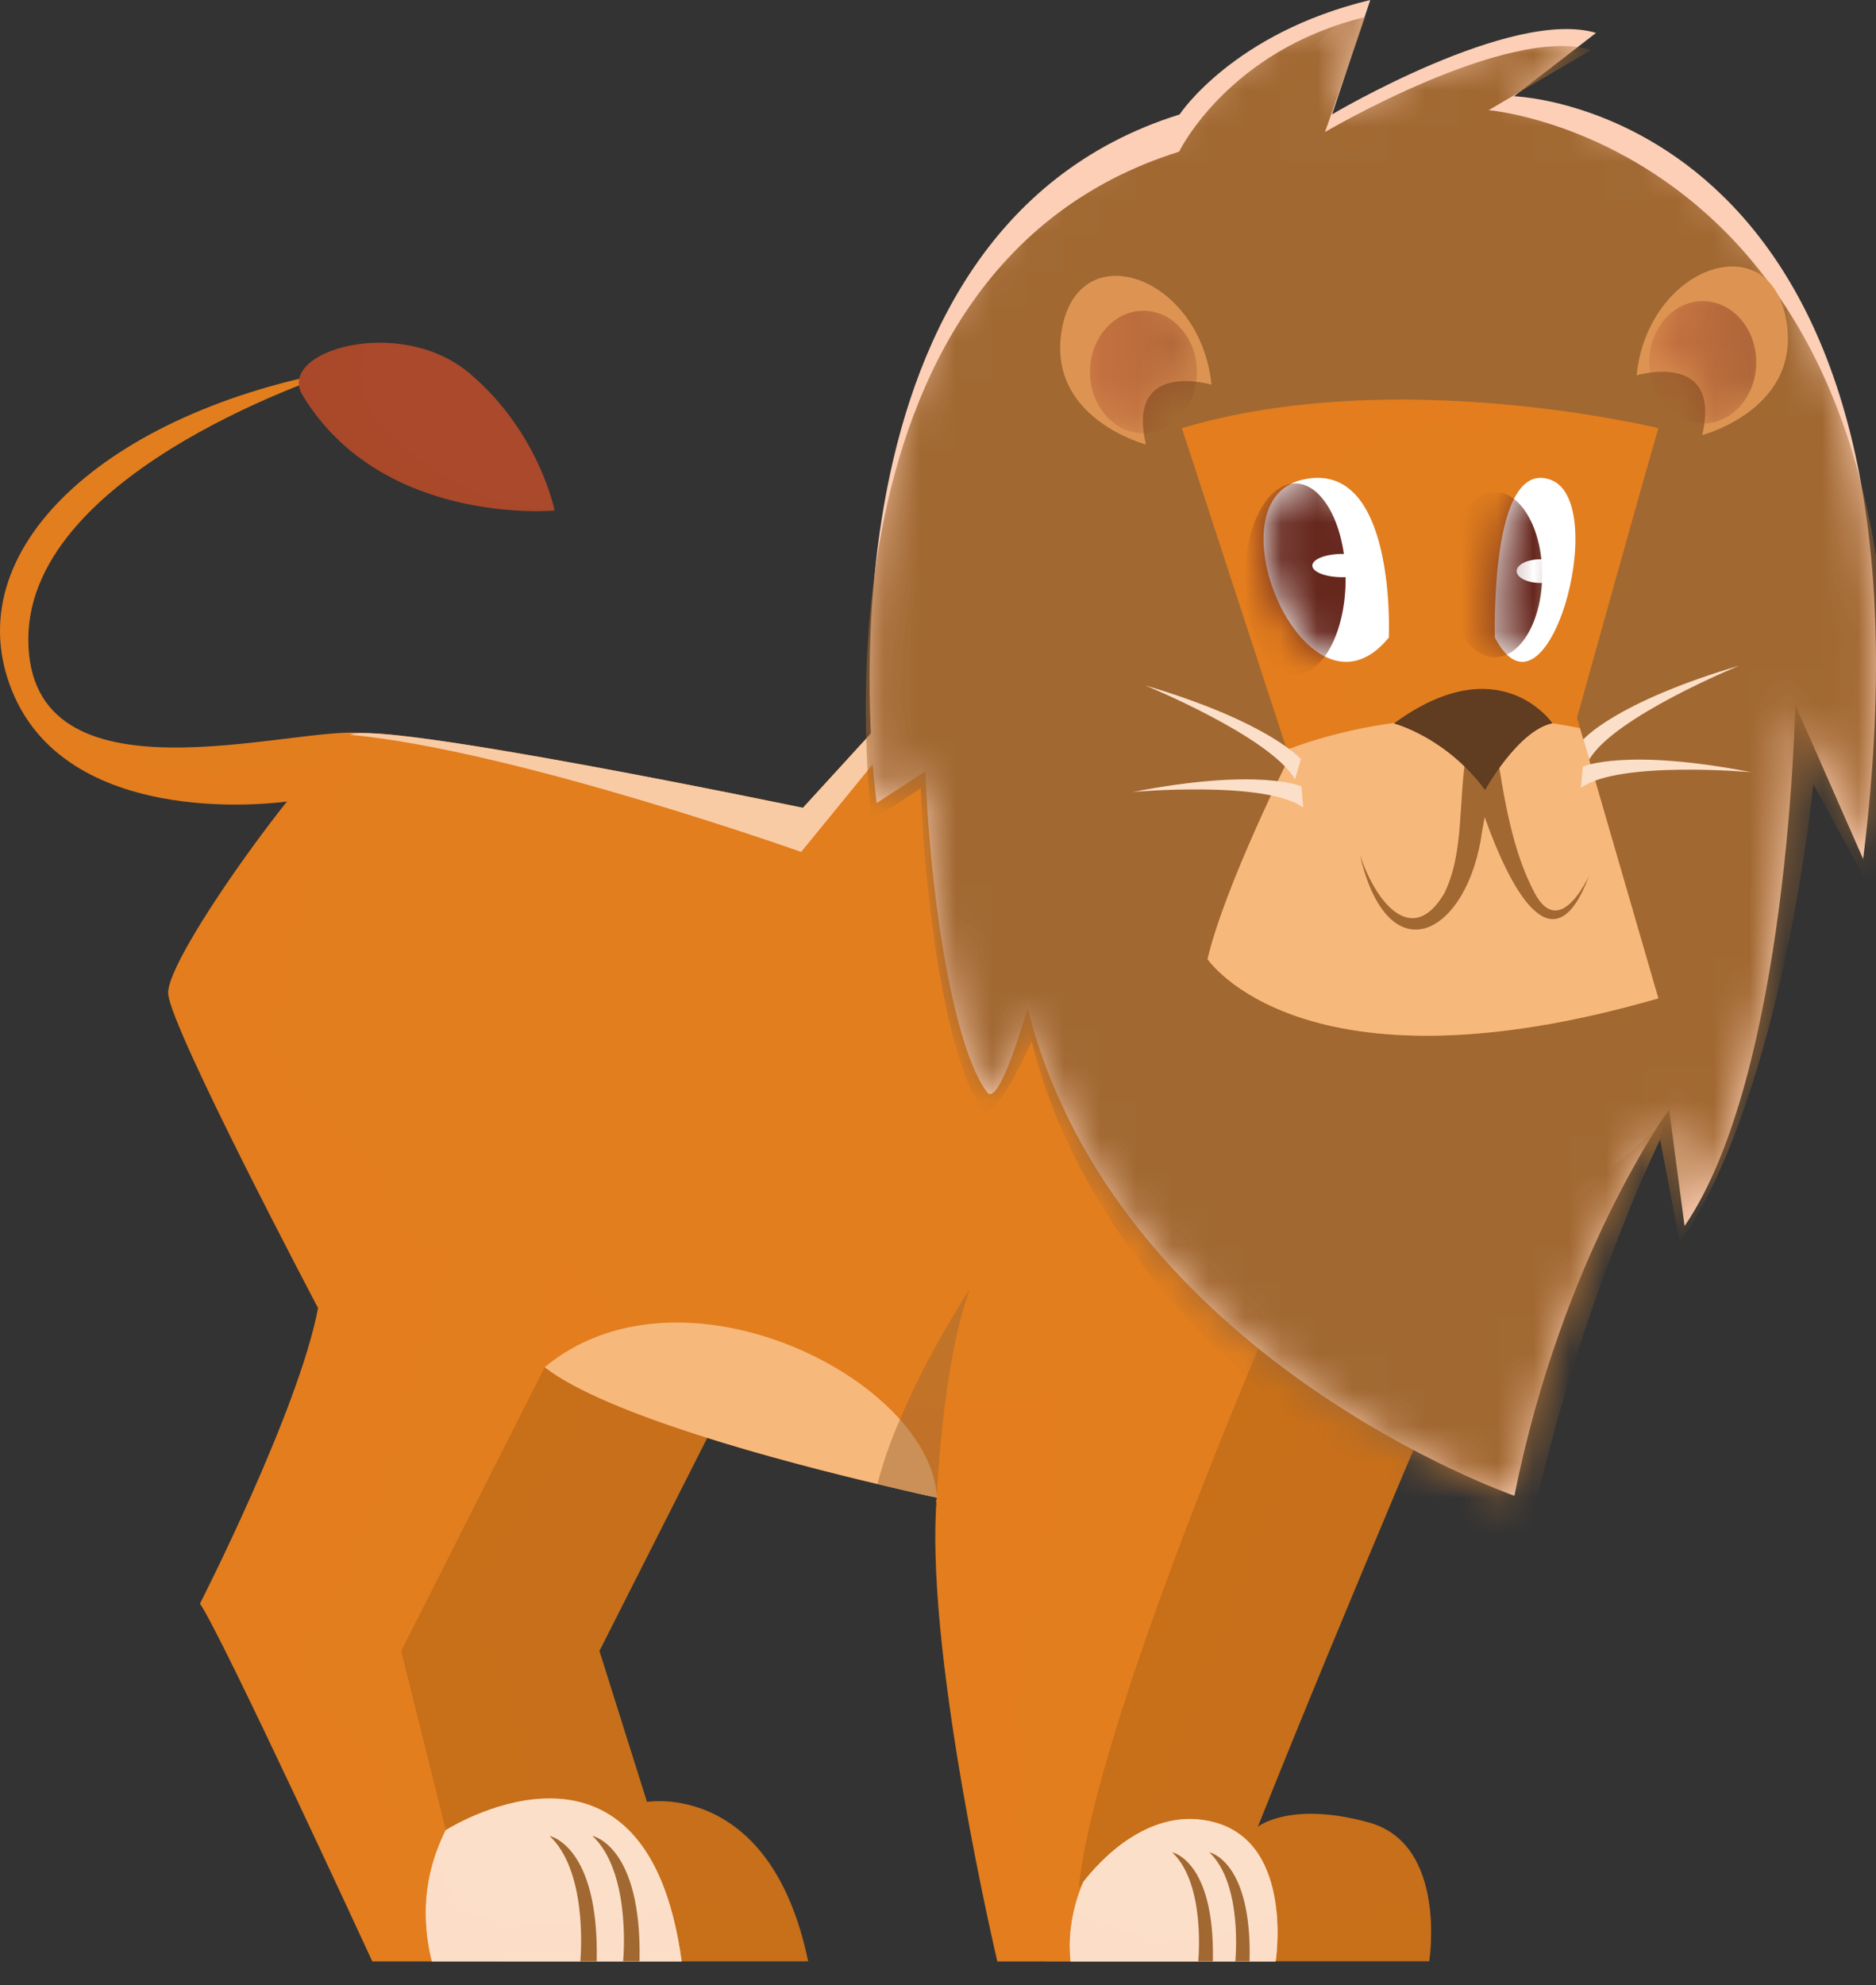 <svg width="52" height="55" viewBox="0 0 52 55" fill="none" xmlns="http://www.w3.org/2000/svg">
<rect x="0" y="0" width="52" height="55" fill="#333333" stroke="none"/>
<path d="M7.958 22.204C7.958 22.204 1.952 23.095 0.341 19.154C-1.271 15.213 3.014 11.399 9.456 10.255C9.456 10.255 0.785 12.965 0.785 17.712C0.785 22.459 8.138 20.092 10.062 20.311C10.749 20.389 7.958 22.204 7.958 22.204Z" fill="#E27E1E"/>
<path opacity="0.3" d="M5.922 21.45C4.159 21.206 0.961 20.862 0.528 18.361C0.292 16.995 0.482 15.669 1.096 14.537C0.025 15.938 -0.322 17.534 0.34 19.154C1.952 23.095 7.958 22.204 7.958 22.204C7.958 22.204 8.54 21.825 9.108 21.406C8.066 21.631 6.974 21.595 5.922 21.45Z" fill="#E27E1E"/>
<path d="M8.384 10.943C7.651 9.728 11.087 8.71 13.018 10.345C14.949 11.979 15.373 14.143 15.373 14.143C15.373 14.143 10.585 14.588 8.384 10.943Z" fill="#AA492B"/>
<path opacity="0.3" d="M13.907 13.883C12.945 13.628 12.128 13.074 11.306 12.473C10.606 11.962 9.988 11.353 10.001 10.322C10.005 10.03 10.066 9.757 10.168 9.513C8.916 9.617 7.964 10.246 8.384 10.943C10.431 14.333 14.71 14.186 15.3 14.149C14.832 14.085 14.366 14.005 13.907 13.883Z" fill="#AA492B"/>
<path d="M40.855 36.234C40.855 36.234 37.324 44.444 34.867 50.609C34.867 50.609 35.765 49.888 37.948 50.494C40.13 51.101 39.616 54.337 39.616 54.337H29.004C29.004 54.337 31.115 45.741 31.468 41.493C31.468 41.493 22.982 39.729 20.595 37.88L16.616 45.741L17.934 49.923C17.934 49.923 21.364 49.331 22.4 54.338H13.922C13.922 54.338 10.075 45.577 9.456 44.666C9.456 44.666 13.788 39.066 14.318 36.234C14.318 36.234 10.251 28.548 10.163 27.537C10.074 26.525 14.152 24.012 15.036 23.608C15.92 23.203 27.755 22.379 27.755 22.379L33.06 16.586L40.855 36.234Z" fill="#C76F1A"/>
<path opacity="0.3" d="M36.085 53.055C35.099 52.993 34.14 52.804 33.174 52.579C32.601 52.446 32.039 52.231 31.86 51.518C31.641 50.64 32.016 49.575 32.302 48.775C32.663 47.764 33.126 46.809 33.536 45.824C34.454 43.62 35.114 41.33 36.201 39.213C37.253 37.163 38.449 35.211 39.357 33.067C39.399 32.969 39.455 32.906 39.516 32.859L33.06 16.585L27.756 22.378C27.756 22.378 15.92 23.203 15.036 23.607C14.152 24.012 10.074 26.525 10.163 27.536C10.251 28.548 14.318 36.234 14.318 36.234C13.788 39.066 9.457 44.666 9.457 44.666C10.075 45.576 13.922 54.337 13.922 54.337H22.4C22.298 53.847 22.169 53.424 22.027 53.035C20.454 53.148 18.87 53.028 17.309 52.768C16.659 52.66 15.868 52.508 15.381 51.953C14.88 51.383 14.712 50.438 14.573 49.679C14.419 48.837 14.401 47.884 14.12 47.082C13.794 46.155 13.152 45.367 13.162 44.312C13.171 43.319 13.882 42.564 14.425 41.882C15.07 41.075 15.472 40.071 16.036 39.193C16.543 38.402 17.211 37.519 18.083 37.283C18.876 37.069 19.695 37.463 20.472 37.605C20.709 37.649 20.818 37.832 20.828 38.036C23.472 39.827 31.469 41.493 31.469 41.493C31.115 45.741 29.005 54.337 29.005 54.337H39.616C39.616 54.337 39.718 53.689 39.636 52.919C38.456 53.054 37.272 53.128 36.085 53.055Z" fill="#C76F1A"/>
<path d="M35.359 54.34H27.645C27.645 54.34 25.717 46.172 25.945 41.827V41.76C25.954 41.737 25.954 41.714 25.954 41.68V41.556H25.964V41.488C25.964 41.488 25.964 41.488 25.954 41.488C25.885 41.477 25.262 41.341 24.323 41.115C21.742 40.504 16.817 39.214 15.097 37.879L15.087 37.902L11.121 45.742L12.357 50.697C12.357 50.697 12.357 50.697 12.367 50.697C12.654 50.515 17.954 47.348 18.894 54.339H10.32C10.32 54.339 6.167 45.334 5.544 44.429C5.544 44.429 8.283 39.067 8.817 36.239C8.817 36.239 4.753 28.546 4.663 27.539C4.574 26.521 8.817 20.763 9.697 20.355C10.587 19.948 22.256 22.381 22.256 22.381L24.708 19.699L27.556 16.588L35.359 36.239C35.359 36.239 30.375 47.665 29.9 52.314C29.9 52.314 29.949 52.246 30.028 52.133C30.453 51.59 31.868 49.984 33.687 50.493C35.873 51.104 35.359 54.34 35.359 54.34Z" fill="#E27E1E"/>
<path opacity="0.3" d="M15.011 52.984C14.366 52.99 13.723 52.916 13.084 52.823C12.684 52.765 12.26 52.796 11.867 52.703C10.953 52.486 11.06 51.553 10.899 50.724C10.684 49.622 10.289 48.603 9.521 47.884C8.994 47.39 8.298 46.794 8.366 45.917C8.43 45.094 9.072 44.446 9.402 43.755C9.979 42.551 10.351 41.18 10.787 39.904C11.165 38.8 11.504 37.72 11.787 36.58C11.941 35.963 12.11 35.336 12.341 34.745C12.097 34.721 11.852 34.661 11.604 34.544C10.903 34.214 10.813 33.526 10.514 32.819C10.041 31.696 8.873 31.307 8.162 30.415C7.639 29.759 7.472 29 7.579 28.13C7.909 25.423 9.104 22.927 9.82 20.326C9.768 20.333 9.727 20.343 9.698 20.357C8.818 20.764 4.575 26.522 4.664 27.54C4.753 28.547 8.818 36.24 8.818 36.24C8.284 39.068 5.544 44.43 5.544 44.43C6.167 45.335 10.321 54.34 10.321 54.34H18.894C18.784 53.515 18.608 52.842 18.391 52.278C17.28 52.612 16.168 52.975 15.011 52.984Z" fill="#E27E1E"/>
<path opacity="0.3" d="M35.406 53.292C34.66 53.397 33.912 53.48 33.158 53.484C32.096 53.488 31.012 53.352 29.998 52.98C29.37 52.749 28.782 52.421 28.466 51.724C28.093 50.899 28.096 49.819 28.095 48.919C28.095 47.64 28.239 46.369 28.389 45.104C28.633 43.062 29.487 40.861 29.214 38.776C26.441 38.729 23.613 39.058 20.897 38.271C19.615 37.899 18.426 37.232 17.305 36.438C16.785 36.069 16.236 35.69 15.788 35.209C15.677 35.09 15.581 34.978 15.489 34.877C15.428 35.19 15.386 35.511 15.338 35.82C15.226 36.549 15.037 37.245 14.864 37.957C14.799 38.222 14.728 38.485 14.658 38.748L15.086 37.901L15.096 37.879C16.817 39.214 21.741 40.504 24.323 41.114C25.262 41.341 25.885 41.477 25.954 41.488C25.964 41.488 25.964 41.488 25.964 41.488V41.556H25.954V41.68C25.954 41.714 25.954 41.737 25.944 41.759V41.827C25.717 46.171 27.645 54.339 27.645 54.339H35.358C35.358 54.339 35.43 53.888 35.406 53.292Z" fill="#E27E1E"/>
<path d="M35.359 54.34H29.673C29.663 54.204 29.653 54.068 29.653 53.932C29.653 53.287 29.791 52.677 30.029 52.134C30.454 51.591 31.868 49.984 33.687 50.493C35.873 51.104 35.359 54.34 35.359 54.34Z" fill="#FCDFC8"/>
<path opacity="0.7" d="M35.078 53.158C34.657 53.429 34.159 53.569 33.683 53.649C32.341 53.873 31.005 53.541 29.774 52.925C29.7 53.249 29.653 53.584 29.653 53.933C29.653 54.069 29.663 54.204 29.673 54.34H35.359C35.359 54.34 35.461 53.682 35.376 52.904C35.285 53.002 35.184 53.09 35.078 53.158Z" fill="#FCDFC8"/>
<path d="M18.894 54.339H11.971C11.863 53.91 11.803 53.457 11.803 52.982C11.803 52.156 12.011 51.387 12.357 50.697C12.357 50.697 12.357 50.697 12.367 50.697C12.654 50.516 17.954 47.348 18.894 54.339Z" fill="#FCDFC8"/>
<path opacity="0.7" d="M14.94 53.265C14.232 53.231 13.288 53.296 12.721 52.722C12.363 52.36 12.191 51.837 12.102 51.302C11.914 51.828 11.803 52.39 11.803 52.983C11.803 53.458 11.863 53.91 11.971 54.34H18.894C18.814 53.748 18.694 53.252 18.557 52.798C17.381 53.134 16.188 53.326 14.94 53.265Z" fill="#FCDFC8"/>
<path d="M17.272 54.339C17.302 54.023 17.44 51.817 16.422 50.866C16.422 50.866 17.796 51.126 17.727 54.339H17.272Z" fill="#A16832"/>
<path d="M16.085 54.34C16.115 54.023 16.253 51.817 15.235 50.867C15.235 50.867 16.609 51.127 16.54 54.34H16.085Z" fill="#A16832"/>
<path d="M25.954 41.556H25.964C25.964 41.578 25.964 41.601 25.954 41.623V41.556Z" fill="#F7B87C"/>
<path d="M25.964 41.432V41.488C25.964 41.488 25.964 41.488 25.954 41.488C25.885 41.477 25.262 41.341 24.323 41.115C21.742 40.504 16.817 39.214 15.097 37.879C18.053 35.425 22.869 36.997 24.946 39.327C25.539 39.995 25.915 40.719 25.964 41.432Z" fill="#F7B87C"/>
<path opacity="0.5" d="M26.884 35.707C26.231 37.472 26.024 40.379 25.964 41.431C25.964 41.454 25.964 41.465 25.954 41.488C25.885 41.477 25.262 41.341 24.323 41.115C24.471 40.526 24.689 39.916 24.946 39.327C25.717 37.494 26.785 35.866 26.884 35.707Z" fill="#A16832"/>
<path d="M25.154 19.994L22.207 23.603C22.207 23.603 14.276 20.786 9.697 20.356C10.587 19.949 22.256 22.381 22.256 22.381L24.709 19.7L25.154 19.994Z" fill="#F9CBA5"/>
<path d="M36.924 3.168C36.924 3.168 41.909 0.21 44.24 0.912L41.967 2.667C41.967 2.667 54.221 3.033 51.644 23.8L49.762 19.526C49.762 19.526 49.578 29.758 46.694 33.969L46.265 30.74C46.265 30.74 43.311 34.779 41.977 41.441C41.977 41.441 30.937 37.618 28.483 27.933C28.483 27.933 27.701 30.697 27.365 30.265C26.456 29.093 25.785 24.983 25.651 21.37L24.301 22.248C24.301 22.248 22.061 6.493 32.695 3.172C32.695 3.172 34.179 0.912 37.982 0L36.924 3.168Z" fill="#FCCFB6"/>
<mask id="mask0_185_355" style="mask-type:luminance" maskUnits="userSpaceOnUse" x="24" y="0" width="28" height="42">
<path d="M36.924 3.168C36.924 3.168 41.909 0.21 44.24 0.912L41.967 2.667C41.967 2.667 54.221 3.033 51.644 23.8L49.762 19.526C49.762 19.526 49.578 29.758 46.694 33.969L46.265 30.74C46.265 30.74 43.311 34.779 41.977 41.441C41.977 41.441 30.937 37.618 28.483 27.933C28.483 27.933 27.701 30.697 27.365 30.265C26.456 29.093 25.785 24.983 25.651 21.37L24.301 22.248C24.301 22.248 22.061 6.493 32.695 3.172C32.695 3.172 34.179 0.912 37.982 0L36.924 3.168Z" fill="white"/>
</mask>
<g mask="url(#mask0_185_355)">
<path d="M36.726 3.659C36.726 3.659 41.778 0.681 44.109 1.383L41.264 3.052C41.264 3.052 54.577 4.156 52 24.923L50.264 21.721C50.264 21.721 49.447 30.229 46.563 34.44L46.016 31.572C46.016 31.572 43.585 36.492 42.252 43.154C42.252 43.154 31.048 38.539 28.594 28.853C28.594 28.853 27.57 31.168 27.234 30.735C26.325 29.564 25.655 25.454 25.52 21.841L24.17 22.719C24.17 22.719 22.049 7.526 32.683 4.204C32.683 4.204 34.047 1.383 37.851 0.471L36.726 3.659Z" fill="#A16832"/>
</g>
<mask id="mask1_185_355" style="mask-type:luminance" maskUnits="userSpaceOnUse" x="24" y="0" width="28" height="42">
<path d="M36.924 3.168C36.924 3.168 41.909 0.21 44.24 0.912L41.967 2.667C41.967 2.667 54.221 3.033 51.644 23.8L49.762 19.526C49.762 19.526 49.578 29.758 46.694 33.969L46.265 30.74C46.265 30.74 43.311 34.779 41.977 41.441C41.977 41.441 30.937 37.618 28.483 27.933C28.483 27.933 27.701 30.697 27.365 30.265C26.456 29.093 25.785 24.983 25.651 21.37L24.301 22.248C24.301 22.248 22.061 6.493 32.695 3.172C32.695 3.172 34.179 0.912 37.982 0L36.924 3.168Z" fill="white"/>
</mask>
<g mask="url(#mask1_185_355)">
<path opacity="0.3" d="M46.113 31.114C44.949 32.083 43.839 33.137 42.698 34.143C42.394 34.411 41.947 34.045 41.954 33.655C41.968 32.886 42.08 32.125 42.15 31.362C41.743 31.955 41.361 32.574 41.048 33.218C40.586 34.167 40.292 35.178 39.699 36.044C39.574 36.227 39.26 36.261 39.1 36.132C38.259 35.453 37.601 34.577 37.002 33.644C37.001 34.181 36.996 34.719 36.934 35.254C36.893 35.618 36.526 36.039 36.19 35.743C34.772 34.492 34.038 32.557 32.965 30.965C32.016 29.558 30.95 27.929 30.768 26.106C30.432 25.095 30.269 24.035 30.081 22.966C29.754 23.311 29.446 23.681 29.155 24.067C28.907 24.399 28.424 24.204 28.329 23.818C28.027 22.59 27.799 21.213 28.029 19.947C28.222 18.885 28.83 17.715 28.841 16.588C28.067 17.015 27.412 17.728 26.556 17.987C26.22 18.089 25.962 17.804 25.93 17.442C25.784 15.79 26.693 13.821 27.524 12.531C28.082 11.665 28.71 10.866 29.392 10.128C29.995 9.477 30.629 8.739 31.394 8.348C31.752 8.164 32.143 8.044 32.483 7.816C32.832 7.582 32.95 7.178 33.083 6.76C33.377 5.84 33.702 4.994 34.186 4.178C34.968 2.86 35.942 1.715 37.021 0.717C33.851 1.804 32.683 4.204 32.683 4.204C22.049 7.526 24.171 22.719 24.171 22.719L25.52 21.841C25.655 25.454 26.325 29.564 27.235 30.735C27.571 31.168 28.595 28.853 28.595 28.853C31.049 38.538 42.252 43.154 42.252 43.154C43.501 36.914 45.713 32.203 45.988 31.631C46.029 31.459 46.059 31.281 46.113 31.114Z" fill="#A16832"/>
</g>
<path d="M43.795 20.175L45.967 27.659C36.1 30.512 33.472 26.57 33.472 26.57C33.955 24.531 35.738 20.988 35.738 20.988L35.671 20.773L32.761 11.863C38.714 10.083 45.967 11.863 45.967 11.863C45.377 13.902 43.714 19.883 43.714 19.883L43.795 20.175Z" fill="#E27E1E"/>
<path opacity="0.3" d="M40.105 26.493C39.299 26.107 38.444 25.549 38.069 24.601C37.678 23.614 37.818 22.456 37.675 21.408C37.514 20.231 37.279 19.182 36.894 18.08C36.585 17.196 36.346 16.27 36.276 15.317C36.208 14.407 36.34 13.403 36.924 12.727C37.531 12.024 38.434 11.912 39.251 11.825C40.477 11.695 41.7 11.507 42.924 11.338C40.263 11.004 36.29 10.808 32.761 11.862L35.671 20.773L35.738 20.987C35.738 20.987 33.955 24.53 33.472 26.57C33.472 26.57 36.1 30.511 45.967 27.659L45.934 27.547C43.959 27.688 41.897 27.354 40.105 26.493Z" fill="#E27E1E"/>
<path d="M45.967 27.66C36.1 30.512 33.472 26.571 33.472 26.571C33.955 24.531 35.738 20.988 35.738 20.988L35.671 20.773C37.145 20.206 38.915 19.884 40.805 19.884C41.851 19.884 42.857 19.976 43.795 20.175L45.967 27.66Z" fill="#F7B87C"/>
<path opacity="0.3" d="M39.282 27.841C37.811 27.766 36.21 27.395 35.837 25.488C35.634 24.455 35.984 23.438 36.192 22.447C36.331 21.784 36.432 21.127 36.571 20.479C36.264 20.57 35.958 20.663 35.671 20.773L35.738 20.987C35.738 20.987 33.955 24.53 33.472 26.57C33.472 26.57 35.918 30.191 44.86 27.946C43.001 28.09 41.098 27.935 39.282 27.841Z" fill="#F7B87C"/>
<path d="M40.029 24.76C40.607 23.592 40.408 22.134 40.659 20.798L41.071 20.917C41.277 20.862 41.484 20.807 41.484 20.807C41.7 22.156 41.916 23.575 42.544 24.752C43.079 25.744 43.701 24.978 44.05 24.257C43.052 26.937 41.849 24.595 41.153 22.637C41.13 22.764 41.108 22.888 41.084 23.016C40.704 25.893 38.48 27.091 37.691 23.669C38.089 24.904 39.103 26.301 40.029 24.76Z" fill="#A16832"/>
<path d="M38.496 17.663C38.496 17.663 38.724 12.669 36.09 13.293C33.455 13.917 36.256 20.41 38.496 17.663Z" fill="white"/>
<mask id="mask2_185_355" style="mask-type:luminance" maskUnits="userSpaceOnUse" x="35" y="13" width="4" height="6">
<path d="M38.496 17.663C38.496 17.663 38.724 12.669 36.09 13.293C33.455 13.917 36.256 20.41 38.496 17.663Z" fill="white"/>
</mask>
<g mask="url(#mask2_185_355)">
<path d="M35.9 18.689C36.673 18.689 37.299 17.504 37.299 16.041C37.299 14.578 36.673 13.392 35.9 13.392C35.127 13.392 34.501 14.578 34.501 16.041C34.501 17.504 35.127 18.689 35.9 18.689Z" fill="#66271D"/>
</g>
<mask id="mask3_185_355" style="mask-type:luminance" maskUnits="userSpaceOnUse" x="35" y="13" width="4" height="6">
<path d="M38.496 17.663C38.496 17.663 38.724 12.669 36.09 13.293C33.455 13.917 36.256 20.41 38.496 17.663Z" fill="white"/>
</mask>
<g mask="url(#mask3_185_355)">
<path d="M36.376 15.67C36.376 15.848 36.747 15.992 37.205 15.992C37.662 15.992 38.033 15.848 38.033 15.67C38.033 15.492 37.662 15.347 37.205 15.347C36.747 15.347 36.376 15.492 36.376 15.67Z" fill="white"/>
</g>
<path d="M41.435 17.663C41.435 17.663 41.289 12.669 42.982 13.293C44.676 13.917 42.876 20.41 41.435 17.663Z" fill="white"/>
<mask id="mask4_185_355" style="mask-type:luminance" maskUnits="userSpaceOnUse" x="41" y="13" width="3" height="6">
<path d="M41.435 17.663C41.435 17.663 41.289 12.669 42.982 13.293C44.676 13.917 42.876 20.41 41.435 17.663Z" fill="white"/>
</mask>
<g mask="url(#mask4_185_355)">
<path d="M42.747 15.919C42.747 17.183 42.16 18.209 41.435 18.209C40.71 18.209 40.123 17.183 40.123 15.919C40.123 14.654 40.71 13.629 41.435 13.629C42.16 13.629 42.747 14.654 42.747 15.919Z" fill="#66271D"/>
</g>
<mask id="mask5_185_355" style="mask-type:luminance" maskUnits="userSpaceOnUse" x="41" y="13" width="3" height="6">
<path d="M41.435 17.663C41.435 17.663 41.289 12.669 42.982 13.293C44.676 13.917 42.876 20.41 41.435 17.663Z" fill="white"/>
</mask>
<g mask="url(#mask5_185_355)">
<path d="M42.04 15.823C42.04 16.005 42.337 16.151 42.704 16.151C43.071 16.151 43.368 16.005 43.368 15.823C43.368 15.642 43.071 15.495 42.704 15.495C42.337 15.495 42.04 15.642 42.04 15.823Z" fill="white"/>
</g>
<path d="M45.364 10.398C45.364 10.398 47.737 9.693 47.182 12.055C47.182 12.055 50.019 11.315 49.494 8.776C48.97 6.237 45.672 7.401 45.364 10.398Z" fill="#DD9452"/>
<mask id="mask6_185_355" style="mask-type:luminance" maskUnits="userSpaceOnUse" x="45" y="7" width="5" height="6">
<path d="M45.364 10.398C45.364 10.398 47.737 9.693 47.182 12.055C47.182 12.055 50.019 11.315 49.494 8.776C48.97 6.237 45.672 7.401 45.364 10.398Z" fill="white"/>
</mask>
<g mask="url(#mask6_185_355)">
<path opacity="0.45" d="M48.681 10.039C48.681 9.102 48.017 8.342 47.197 8.342C46.378 8.342 45.714 9.102 45.714 10.039C45.714 10.976 46.378 11.736 47.197 11.736C48.017 11.736 48.681 10.976 48.681 10.039Z" fill="url(#paint0_linear_185_355)"/>
</g>
<path d="M33.581 10.657C33.581 10.657 31.208 9.952 31.763 12.315C31.763 12.315 28.927 11.574 29.451 9.035C29.975 6.496 33.273 7.66 33.581 10.657Z" fill="#DD9452"/>
<mask id="mask7_185_355" style="mask-type:luminance" maskUnits="userSpaceOnUse" x="29" y="7" width="5" height="6">
<path d="M33.581 10.657C33.581 10.657 31.208 9.952 31.763 12.315C31.763 12.315 28.927 11.574 29.451 9.035C29.975 6.496 33.273 7.66 33.581 10.657Z" fill="white"/>
</mask>
<g mask="url(#mask7_185_355)">
<path opacity="0.45" d="M33.177 10.306C33.177 9.369 32.513 8.61 31.694 8.61C30.875 8.61 30.211 9.369 30.211 10.306C30.211 11.243 30.875 12.003 31.694 12.003C32.513 12.003 33.177 11.243 33.177 10.306Z" fill="url(#paint1_linear_185_355)"/>
</g>
<path d="M43.887 20.488C43.887 20.488 44.756 19.463 48.207 18.443C48.207 18.443 44.743 19.857 44.049 21.046L43.887 20.488Z" fill="#FCDFC8"/>
<path d="M43.874 21.24C43.874 21.24 45.033 20.712 48.547 21.395C48.547 21.395 44.881 21.065 43.822 21.826L43.874 21.24Z" fill="#FCDFC8"/>
<path d="M36.059 21.033C36.059 21.033 35.19 20.009 31.739 18.988C31.739 18.988 35.203 20.402 35.897 21.592L36.059 21.033Z" fill="#FCDFC8"/>
<path d="M36.073 21.787C36.073 21.787 34.913 21.259 31.4 21.942C31.4 21.942 35.065 21.612 36.124 22.373L36.073 21.787Z" fill="#FCDFC8"/>
<path d="M34.241 54.34C34.241 54.34 34.459 52.202 33.52 51.319C33.52 51.319 34.706 51.545 34.637 54.34H34.241Z" fill="#A16832"/>
<path d="M33.213 54.339C33.213 54.339 33.431 52.202 32.491 51.319C32.491 51.319 33.678 51.545 33.619 54.339H33.213Z" fill="#A16832"/>
<path d="M41.165 21.887C41.165 21.887 42.079 20.235 43.032 20.039C43.032 20.039 41.569 17.892 38.636 20.045C38.636 20.045 40.064 20.407 41.165 21.887Z" fill="#603C20"/>
<defs>
<linearGradient id="paint0_linear_185_355" x1="48.681" y1="10.039" x2="45.714" y2="10.039" gradientUnits="userSpaceOnUse">
<stop stop-color="#772E1B"/>
<stop offset="1" stop-color="#AA492B"/>
</linearGradient>
<linearGradient id="paint1_linear_185_355" x1="33.177" y1="10.306" x2="30.21" y2="10.306" gradientUnits="userSpaceOnUse">
<stop stop-color="#772E1B"/>
<stop offset="1" stop-color="#AA492B"/>
</linearGradient>
</defs>
</svg>
